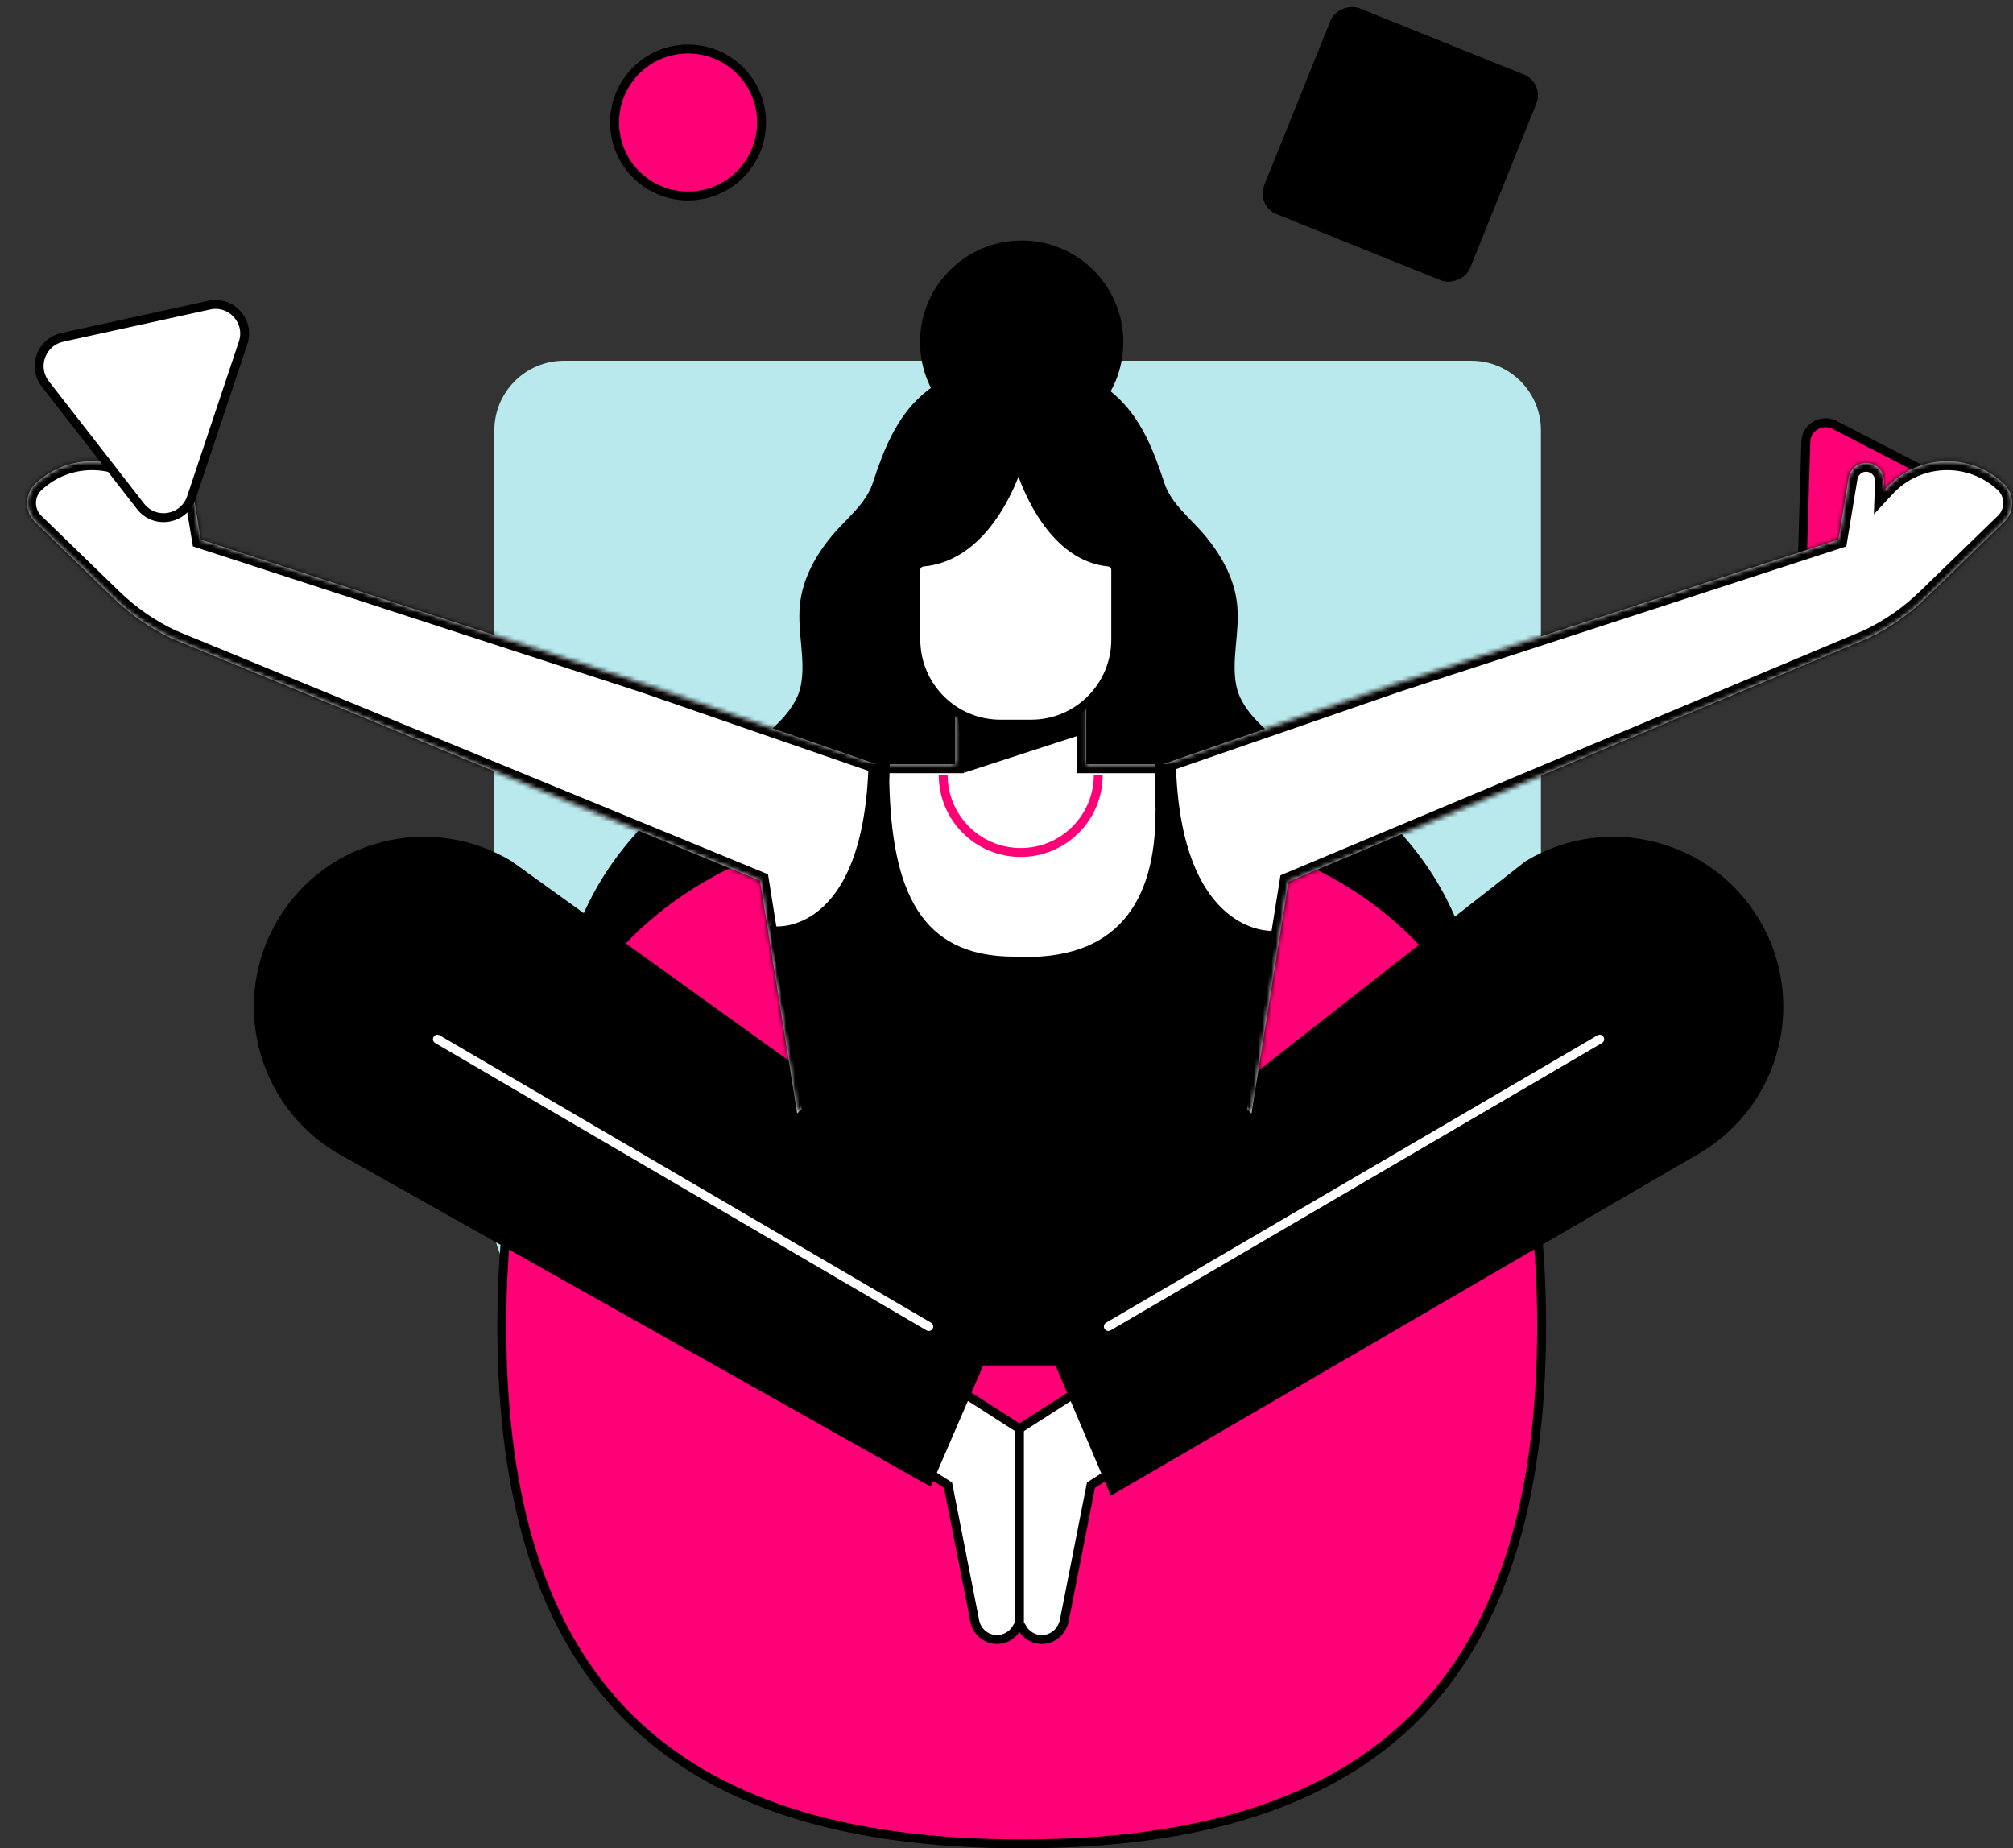 <svg width="452" height="415" viewBox="0 0 452 415" fill="none" xmlns="http://www.w3.org/2000/svg">
<rect x="0" y="0" width="452" height="415" fill="#333333" stroke="none"/>
<path d="M111 275.353C111 283.994 118.005 291 126.647 291L330.353 291C338.994 291 346 283.994 346 275.353L346 96.647C346 88.005 338.994 81 330.353 81L126.647 81C118.005 81 111 88.005 111 96.647L111 275.353Z" fill="#B9E9ED"/>
<path d="M229.409 98.64C241.46 98.64 251.229 88.871 251.229 76.82C251.229 64.769 241.46 55 229.409 55C217.358 55 207.589 64.769 207.589 76.82C207.589 88.871 217.358 98.64 229.409 98.64Z" fill="black" stroke="black" stroke-width="2"/>
<path d="M225.963 275.587L127.174 223.996C126.262 223.545 128.033 217.426 128.233 216.558C132.286 199.529 143.144 185.408 157.578 175.722C162.013 172.745 166.726 170.176 170.961 166.929C175.006 163.822 179.754 159.387 180.786 154.214C182.002 148.13 180.014 142.063 180.604 135.961C181.142 130.372 183.954 125.312 187.478 121.05C190.785 117.04 195.246 113.846 196.93 108.725C199.291 101.556 202.06 94.309 207.927 89.249C213.516 84.423 220.555 81.897 227.707 81.628H229.703C236.855 81.897 243.894 84.423 249.484 89.249C255.342 94.309 258.12 101.556 260.481 108.725C262.164 113.846 266.626 117.04 269.932 121.05C273.456 125.312 276.268 130.372 276.807 135.961C277.397 142.063 275.409 148.139 276.624 154.214C277.657 159.396 282.405 163.822 286.449 166.929C290.685 170.184 295.398 172.753 299.833 175.722C314.276 185.408 325.133 199.529 329.178 216.558C329.386 217.426 331.148 223.536 330.237 223.996L231.448 275.587H225.954H225.963Z" fill="black" stroke="black" stroke-width="2"/>
<path d="M346.155 297.698C346.155 218.273 309.174 181.394 229.418 181.394C149.67 181.394 112.68 218.273 112.68 297.698C112.68 377.123 149.661 414.002 229.418 414.002C309.165 414.002 346.155 377.123 346.155 297.698Z" fill="#FF0077" stroke="black" stroke-width="2"/>
<path d="M276.277 266.291L281.841 305.591H170.363L178.903 265.892" fill="black"/>
<path d="M276.277 266.291L281.841 305.591H170.363L178.903 265.892" stroke="black" stroke-width="2" stroke-miterlimit="10"/>
<path d="M271.833 249.965L185.525 249.93L178.903 268.244L276.277 268.643L271.833 249.965Z" fill="white" stroke="black" stroke-width="2" stroke-miterlimit="10" stroke-linecap="round"/>
<path d="M266.453 319.687L256.011 303.404L228.914 320.78L201.817 303.404L191.376 319.687L212.875 333.478L218.89 364.03C219.358 366.408 221.45 368.127 223.872 368.127C225.894 368.127 227.63 366.946 228.454 365.245C228.637 364.863 229.192 364.88 229.383 365.262C230.26 367.068 232.161 368.274 234.339 368.118C236.665 367.944 238.531 366.113 238.983 363.822L244.963 333.478L266.461 319.687H266.453Z" fill="white" stroke="black" stroke-width="2" stroke-miterlimit="10" stroke-linecap="round"/>
<path d="M114.294 194.184C96.692 183.622 73.865 189.333 63.302 206.934C52.74 224.536 58.451 247.363 76.052 257.926L208.521 332.405L231.762 278.672L114.294 194.193V194.184Z" fill="black" stroke="black" stroke-width="2" stroke-miterlimit="10"/>
<path d="M343.127 194.184C360.728 183.622 383.555 189.333 394.118 206.934C404.681 224.536 398.97 247.363 381.368 257.926L249.9 334.405L228.5 284L343.127 194.193V194.184Z" fill="black" stroke="black" stroke-width="2" stroke-miterlimit="10"/>
<path d="M248.868 297.849L359.2 233.327" stroke="white" stroke-width="2" stroke-miterlimit="10" stroke-linecap="round"/>
<path d="M208.543 297.849L98.219 233.327" stroke="white" stroke-width="2" stroke-miterlimit="10" stroke-linecap="round"/>
<path d="M411.832 95.354C408.952 93.97 405.576 95.999 405.483 99.211L405.483 99.212L404.74 124.226C404.638 127.76 408.514 129.988 411.523 128.121L433.854 114.237L433.855 114.236C436.681 112.482 436.611 108.395 433.82 106.705L433.541 106.548L411.953 95.417L411.832 95.354Z" fill="#FF0077" stroke="black" stroke-width="2"/>
<rect x="282" y="46.22" width="49.829" height="49.829" rx="5" transform="rotate(-68.061 282 46.22)" fill="black"/>
<circle cx="154.5" cy="27.5" r="16.5" fill="#FF0077" stroke="black" stroke-width="2"/>
<mask id="path-16-inside-1_4_16" fill="white">
<path d="M423.541 109.53C430.535 101.981 442.329 101.53 449.878 108.523C452.321 110.786 452.467 114.595 450.204 117.038L450.186 117.058L450.167 117.076L432.459 134.25C428.609 137.989 424.174 141.068 419.327 143.366L419.308 143.376L419.286 143.384L289.387 197.922L289.383 197.923C289.359 197.933 289.334 197.942 289.31 197.952L281 250L271.024 239.754L272.6 250.925L272.693 251.581L272.124 251.922L260.806 258.709L260.569 258.852H196.404L196.166 258.709L184.796 251.887L184.223 251.543L184.322 250.882L185.442 243.384L179 250L170.655 197.733L38.606 143.387L38.581 143.377L38.558 143.365C33.711 141.067 29.277 137.989 25.426 134.25L7.719 117.077L7.699 117.058L7.682 117.038C5.419 114.595 5.564 110.786 8.007 108.523C15.556 101.53 27.351 101.98 34.344 109.529L34.947 110.18L34.875 108.038C34.796 105.616 36.885 103.679 39.294 103.943H39.297C41.074 104.142 42.499 105.493 42.792 107.257L42.791 107.258L45.088 121.147L144.5 153.516L144.508 153.519L144.517 153.52L196.807 171.602H214.463V159H243.907V171.602H261.079L313.368 153.521L313.378 153.519L313.386 153.515L412.797 121.147L415.094 107.258V107.257C415.387 105.493 416.812 104.142 418.589 103.943L418.591 103.944C421 103.68 423.09 105.616 423.01 108.038L422.939 110.181L423.541 109.53Z"/>
</mask>
<path d="M423.541 109.53C430.535 101.981 442.329 101.53 449.878 108.523C452.321 110.786 452.467 114.595 450.204 117.038L450.186 117.058L450.167 117.076L432.459 134.25C428.609 137.989 424.174 141.068 419.327 143.366L419.308 143.376L419.286 143.384L289.387 197.922L289.383 197.923C289.359 197.933 289.334 197.942 289.31 197.952L281 250L271.024 239.754L272.6 250.925L272.693 251.581L272.124 251.922L260.806 258.709L260.569 258.852H196.404L196.166 258.709L184.796 251.887L184.223 251.543L184.322 250.882L185.442 243.384L179 250L170.655 197.733L38.606 143.387L38.581 143.377L38.558 143.365C33.711 141.067 29.277 137.989 25.426 134.25L7.719 117.077L7.699 117.058L7.682 117.038C5.419 114.595 5.564 110.786 8.007 108.523C15.556 101.53 27.351 101.98 34.344 109.529L34.947 110.18L34.875 108.038C34.796 105.616 36.885 103.679 39.294 103.943H39.297C41.074 104.142 42.499 105.493 42.792 107.257L42.791 107.258L45.088 121.147L144.5 153.516L144.508 153.519L144.517 153.52L196.807 171.602H214.463V159H243.907V171.602H261.079L313.368 153.521L313.378 153.519L313.386 153.515L412.797 121.147L415.094 107.258V107.257C415.387 105.493 416.812 104.142 418.589 103.943L418.591 103.944C421 103.68 423.09 105.616 423.01 108.038L422.939 110.181L423.541 109.53Z" fill="white"/>
<path d="M423.541 109.53L425.008 110.889L425.008 110.889L423.541 109.53ZM449.878 108.523L451.237 107.056L451.237 107.056L449.878 108.523ZM450.204 117.038L451.654 118.416L451.663 118.406L451.672 118.397L450.204 117.038ZM450.186 117.058L451.6 118.472L451.618 118.454L451.636 118.435L450.186 117.058ZM450.167 117.076L451.56 118.512L451.571 118.501L451.581 118.49L450.167 117.076ZM432.459 134.25L431.067 132.814L431.066 132.815L432.459 134.25ZM419.327 143.366L418.47 141.559L418.452 141.568L418.433 141.577L419.327 143.366ZM419.308 143.376L419.991 145.256L420.099 145.216L420.202 145.165L419.308 143.376ZM419.286 143.384L418.603 141.504L418.557 141.521L418.512 141.54L419.286 143.384ZM289.387 197.922L289.872 199.862L290.02 199.825L290.161 199.766L289.387 197.922ZM289.383 197.923L288.898 195.983L288.753 196.019L288.616 196.076L289.383 197.923ZM289.31 197.952L288.548 196.103L287.512 196.53L287.335 197.637L289.31 197.952ZM281 250L279.567 251.395L282.347 254.25L282.975 250.315L281 250ZM271.024 239.754L272.457 238.359L268.189 233.975L269.043 240.033L271.024 239.754ZM272.6 250.925L270.619 251.204L270.62 251.205L272.6 250.925ZM272.693 251.581L273.721 253.296L274.859 252.614L274.673 251.301L272.693 251.581ZM272.124 251.922L273.153 253.637L272.124 251.922ZM260.806 258.709L259.777 256.994L259.776 256.995L260.806 258.709ZM260.569 258.852V260.852H261.123L261.599 260.566L260.569 258.852ZM196.404 258.852L195.374 260.566L195.849 260.852H196.404V258.852ZM196.166 258.709L197.196 256.995L197.195 256.994L196.166 258.709ZM184.796 251.887L185.825 250.172L185.825 250.171L184.796 251.887ZM184.223 251.543L182.245 251.248L182.047 252.57L183.194 253.258L184.223 251.543ZM184.322 250.882L182.343 250.586L182.343 250.587L184.322 250.882ZM185.442 243.384L187.42 243.679L188.336 237.543L184.009 241.989L185.442 243.384ZM179 250L177.025 250.315L177.654 254.25L180.433 251.395L179 250ZM170.655 197.733L172.629 197.418L172.453 196.311L171.416 195.884L170.655 197.733ZM38.606 143.387L39.367 141.537L39.358 141.533L39.349 141.53L38.606 143.387ZM38.581 143.377L37.687 145.166L37.761 145.203L37.839 145.234L38.581 143.377ZM38.558 143.365L39.452 141.576L39.434 141.567L39.415 141.558L38.558 143.365ZM25.426 134.25L26.819 132.815L26.818 132.814L25.426 134.25ZM7.719 117.077L6.305 118.491L6.316 118.502L6.327 118.513L7.719 117.077ZM7.699 117.058L6.213 118.395L6.248 118.435L6.285 118.472L7.699 117.058ZM7.682 117.038L9.168 115.7L9.159 115.689L9.149 115.679L7.682 117.038ZM8.007 108.523L6.648 107.056L6.648 107.056L8.007 108.523ZM34.344 109.529L32.877 110.888L32.877 110.888L34.344 109.529ZM34.947 110.18L33.479 111.539L37.124 115.473L36.945 110.113L34.947 110.18ZM34.875 108.038L32.876 108.104L32.876 108.105L34.875 108.038ZM39.294 103.943L39.076 105.931L39.185 105.943H39.294V103.943ZM39.297 103.943L39.52 101.956L39.409 101.943H39.297V103.943ZM42.792 107.257L44.206 108.671L44.934 107.944L44.765 106.929L42.792 107.257ZM42.791 107.258L41.377 105.844L40.65 106.57L40.818 107.584L42.791 107.258ZM45.088 121.147L43.115 121.474L43.313 122.673L44.469 123.049L45.088 121.147ZM144.5 153.516L145.202 151.643L145.161 151.627L145.119 151.614L144.5 153.516ZM144.508 153.519L143.806 155.391L143.937 155.44L144.074 155.471L144.508 153.519ZM144.517 153.52L145.17 151.63L145.062 151.593L144.951 151.568L144.517 153.52ZM196.807 171.602L196.153 173.493L196.471 173.602H196.807V171.602ZM214.463 171.602V173.602H216.463V171.602H214.463ZM214.463 159V157H212.463V159H214.463ZM243.907 159H245.907V157H243.907V159ZM243.907 171.602H241.907V173.602H243.907V171.602ZM261.079 171.602V173.602H261.415L261.733 173.493L261.079 171.602ZM313.368 153.521L312.794 151.606L312.754 151.618L312.715 151.631L313.368 153.521ZM313.378 153.519L313.953 155.434L314.118 155.385L314.273 155.307L313.378 153.519ZM313.386 153.515L312.767 151.613L312.625 151.659L312.492 151.726L313.386 153.515ZM412.797 121.147L413.416 123.049L414.572 122.673L414.77 121.474L412.797 121.147ZM415.094 107.258L417.067 107.584L417.094 107.422V107.258H415.094ZM415.094 107.257L413.121 106.929L413.094 107.092V107.257H415.094ZM418.589 103.943L419.484 102.154L418.954 101.89L418.367 101.956L418.589 103.943ZM418.591 103.944L417.697 105.733L418.224 105.997L418.809 105.932L418.591 103.944ZM423.01 108.038L425.009 108.105L425.009 108.104L423.01 108.038ZM422.939 110.181L420.94 110.114L420.761 115.474L424.406 111.54L422.939 110.181ZM423.541 109.53L425.008 110.889C431.251 104.151 441.78 103.748 448.519 109.991L449.878 108.523L451.237 107.056C442.878 99.312 429.818 99.812 422.074 108.171L423.541 109.53ZM449.878 108.523L448.519 109.991C450.151 111.503 450.249 114.047 448.737 115.679L450.204 117.038L451.672 118.397C454.685 115.144 454.49 110.069 451.237 107.056L449.878 108.523ZM450.204 117.038L448.754 115.661L448.736 115.68L450.186 117.058L451.636 118.435L451.654 118.416L450.204 117.038ZM450.186 117.058L448.772 115.643L448.753 115.662L450.167 117.076L451.581 118.49L451.6 118.472L450.186 117.058ZM450.167 117.076L448.775 115.64L431.067 132.814L432.459 134.25L433.852 135.686L451.56 118.512L450.167 117.076ZM432.459 134.25L431.066 132.815C427.372 136.402 423.119 139.355 418.47 141.559L419.327 143.366L420.184 145.173C425.229 142.781 429.845 139.577 433.853 135.685L432.459 134.25ZM419.327 143.366L418.433 141.577L418.413 141.587L419.308 143.376L420.202 145.165L420.222 145.155L419.327 143.366ZM419.308 143.376L418.624 141.496L418.603 141.504L419.286 143.384L419.97 145.263L419.991 145.256L419.308 143.376ZM419.286 143.384L418.512 141.54L288.613 196.078L289.387 197.922L290.161 199.766L420.061 145.228L419.286 143.384ZM289.387 197.922L288.902 195.982L288.898 195.983L289.383 197.923L289.868 199.863L289.872 199.862L289.387 197.922ZM289.383 197.923L288.616 196.076C288.624 196.073 288.628 196.071 288.614 196.076C288.61 196.078 288.6 196.082 288.589 196.086C288.578 196.09 288.564 196.096 288.548 196.103L289.31 197.952L290.072 199.801C290.066 199.804 290.062 199.805 290.078 199.799C290.089 199.795 290.118 199.783 290.15 199.77L289.383 197.923ZM289.31 197.952L287.335 197.637L279.025 249.685L281 250L282.975 250.315L291.285 198.267L289.31 197.952ZM281 250L282.433 248.605L272.457 238.359L271.024 239.754L269.591 241.149L279.567 251.395L281 250ZM271.024 239.754L269.043 240.033L270.619 251.204L272.6 250.925L274.58 250.645L273.004 239.474L271.024 239.754ZM272.6 250.925L270.62 251.205L270.712 251.861L272.693 251.581L274.673 251.301L274.58 250.645L272.6 250.925ZM272.693 251.581L271.664 249.866L271.096 250.207L272.124 251.922L273.153 253.637L273.721 253.296L272.693 251.581ZM272.124 251.922L271.096 250.207L259.777 256.994L260.806 258.709L261.834 260.424L273.153 253.637L272.124 251.922ZM260.806 258.709L259.776 256.995L259.539 257.137L260.569 258.852L261.599 260.566L261.836 260.423L260.806 258.709ZM260.569 258.852V256.852H196.404V258.852V260.852H260.569V258.852ZM196.404 258.852L197.434 257.137L197.196 256.995L196.166 258.709L195.136 260.423L195.374 260.566L196.404 258.852ZM196.166 258.709L197.195 256.994L185.825 250.172L184.796 251.887L183.767 253.602L195.137 260.424L196.166 258.709ZM184.796 251.887L185.825 250.171L185.251 249.828L184.223 251.543L183.194 253.258L183.768 253.602L184.796 251.887ZM184.223 251.543L186.201 251.838L186.3 251.177L184.322 250.882L182.343 250.587L182.245 251.248L184.223 251.543ZM184.322 250.882L186.3 251.177L187.42 243.679L185.442 243.384L183.464 243.088L182.343 250.586L184.322 250.882ZM185.442 243.384L184.009 241.989L177.567 248.605L179 250L180.433 251.395L186.875 244.779L185.442 243.384ZM179 250L180.975 249.685L172.629 197.418L170.655 197.733L168.68 198.049L177.025 250.315L179 250ZM170.655 197.733L171.416 195.884L39.367 141.537L38.606 143.387L37.844 145.236L169.893 199.583L170.655 197.733ZM38.606 143.387L39.349 141.53L39.324 141.52L38.581 143.377L37.839 145.234L37.863 145.244L38.606 143.387ZM38.581 143.377L39.476 141.588L39.452 141.576L38.558 143.365L37.663 145.154L37.687 145.166L38.581 143.377ZM38.558 143.365L39.415 141.558C34.766 139.354 30.513 136.402 26.819 132.815L25.426 134.25L24.033 135.685C28.041 139.577 32.657 142.78 37.701 145.172L38.558 143.365ZM25.426 134.25L26.818 132.814L9.111 115.641L7.719 117.077L6.327 118.513L24.034 135.686L25.426 134.25ZM7.719 117.077L9.133 115.663L9.114 115.643L7.699 117.058L6.285 118.472L6.305 118.491L7.719 117.077ZM7.699 117.058L9.186 115.72L9.168 115.7L7.682 117.038L6.195 118.376L6.213 118.395L7.699 117.058ZM7.682 117.038L9.149 115.679C7.637 114.046 7.734 111.503 9.366 109.991L8.007 108.523L6.648 107.056C3.395 110.07 3.201 115.144 6.215 118.397L7.682 117.038ZM8.007 108.523L9.366 109.991C16.105 103.748 26.634 104.15 32.877 110.888L34.344 109.529L35.811 108.17C28.067 99.811 15.007 99.312 6.648 107.056L8.007 108.523ZM34.344 109.529L32.877 110.888L33.479 111.539L34.947 110.18L36.414 108.82L35.811 108.17L34.344 109.529ZM34.947 110.18L36.945 110.113L36.874 107.971L34.875 108.038L32.876 108.105L32.948 110.246L34.947 110.18ZM34.875 108.038L36.874 107.972C36.834 106.766 37.878 105.8 39.076 105.931L39.294 103.943L39.512 101.955C35.893 101.559 32.757 104.465 32.876 108.104L34.875 108.038ZM39.294 103.943V105.943H39.297V103.943V101.943H39.294V103.943ZM39.297 103.943L39.075 105.931C39.963 106.03 40.673 106.703 40.819 107.584L42.792 107.257L44.765 106.929C44.325 104.282 42.185 102.254 39.52 101.956L39.297 103.943ZM42.792 107.257L41.378 105.843L41.377 105.844L42.791 107.258L44.206 108.672L44.206 108.671L42.792 107.257ZM42.791 107.258L40.818 107.584L43.115 121.474L45.088 121.147L47.061 120.821L44.764 106.931L42.791 107.258ZM45.088 121.147L44.469 123.049L143.881 155.417L144.5 153.516L145.119 151.614L45.707 119.246L45.088 121.147ZM144.5 153.516L143.798 155.388L143.806 155.391L144.508 153.519L145.21 151.646L145.202 151.643L144.5 153.516ZM144.508 153.519L144.074 155.471L144.083 155.473L144.517 153.52L144.951 151.568L144.942 151.566L144.508 153.519ZM144.517 153.52L143.863 155.411L196.153 173.493L196.807 171.602L197.46 169.712L145.17 151.63L144.517 153.52ZM196.807 171.602V173.602H214.463V171.602V169.602H196.807V171.602ZM214.463 171.602H216.463V159H214.463H212.463V171.602H214.463ZM214.463 159V161H243.907V159V157H214.463V159ZM243.907 159H241.907V171.602H243.907H245.907V159H243.907ZM243.907 171.602V173.602H261.079V171.602V169.602H243.907V171.602ZM261.079 171.602L261.733 173.493L314.022 155.412L313.368 153.521L312.715 151.631L260.426 169.712L261.079 171.602ZM313.368 153.521L313.943 155.437L313.953 155.434L313.378 153.519L312.803 151.603L312.794 151.606L313.368 153.521ZM313.378 153.519L314.273 155.307L314.28 155.303L313.386 153.515L312.492 151.726L312.484 151.73L313.378 153.519ZM313.386 153.515L314.005 155.416L413.416 123.049L412.797 121.147L412.178 119.246L312.767 151.613L313.386 153.515ZM412.797 121.147L414.77 121.474L417.067 107.584L415.094 107.258L413.121 106.931L410.824 120.821L412.797 121.147ZM415.094 107.258H417.094V107.257H415.094H413.094V107.258H415.094ZM415.094 107.257L417.067 107.585C417.213 106.703 417.923 106.03 418.812 105.931L418.589 103.943L418.367 101.956C415.701 102.254 413.561 104.282 413.121 106.929L415.094 107.257ZM418.589 103.943L417.695 105.732L417.697 105.733L418.591 103.944L419.485 102.155L419.484 102.154L418.589 103.943ZM418.591 103.944L418.809 105.932C420.008 105.801 421.051 106.766 421.011 107.972L423.01 108.038L425.009 108.104C425.129 104.465 421.992 101.559 418.373 101.956L418.591 103.944ZM423.01 108.038L421.011 107.972L420.94 110.114L422.939 110.181L424.938 110.247L425.009 108.105L423.01 108.038ZM422.939 110.181L424.406 111.54L425.008 110.889L423.541 109.53L422.074 108.171L421.472 108.821L422.939 110.181Z" fill="black" mask="url(#path-16-inside-1_4_16)"/>
<path d="M263.066 172.703C262.146 172.599 261.217 172.529 260.28 172.512C260.297 175.42 260.349 178.501 260.471 181.73C260.453 181.973 260.445 182.25 260.445 182.58C260.445 202.89 251.5 217 227.775 215.796C205.73 215.796 199.229 200.095 198.682 175.559C198.717 174.543 198.743 173.528 198.769 172.503H196.252C196.165 172.503 196.078 172.512 195.992 172.512C194.559 211.135 174 209 174 209L182 254.5C182 254.5 193.891 272.603 226.595 272.603C260.896 272.603 279 249 279 249L285.5 210C285.5 210 264.541 210.97 263.066 172.703Z" fill="black" stroke="black" stroke-width="2" stroke-miterlimit="10"/>
<path d="M215 160H242.653V165L216.5 173.5L215 160Z" fill="black"/>
<path d="M211.781 174C211.781 183.617 219.575 191.411 229.192 191.411C238.809 191.411 246.603 183.617 246.603 174" stroke="#FF0077" stroke-width="2" stroke-miterlimit="10"/>
<path d="M205.645 127.985V143.599C205.645 154.093 214.15 162.599 224.644 162.599H231.526C242.02 162.599 250.526 154.093 250.526 143.599V127.976C250.526 127.039 249.805 126.275 248.877 126.188C237.671 125.051 231.778 112.527 229.652 106.781C229.322 105.887 228.072 105.879 227.725 106.764C225.477 112.51 219.219 125.112 207.302 126.197C206.365 126.284 205.645 127.048 205.645 127.985Z" fill="white" stroke="black" stroke-width="2" stroke-miterlimit="10" stroke-linecap="round"/>
<path d="M228.906 320.789V365.262" stroke="black" stroke-width="2" stroke-miterlimit="10" stroke-linecap="round"/>
<path d="M13.959 75.76C9.392 76.768 7.345 82.064 9.91 85.851L10.173 86.212L31.569 113.702C34.786 117.825 41.299 116.707 42.968 111.735L42.968 111.735L54.591 76.993L54.592 76.992C56.215 72.16 51.955 67.419 46.978 68.51L14.299 75.677L14.291 75.686L13.959 75.76Z" fill="white" stroke="black" stroke-width="2"/>
</svg>

